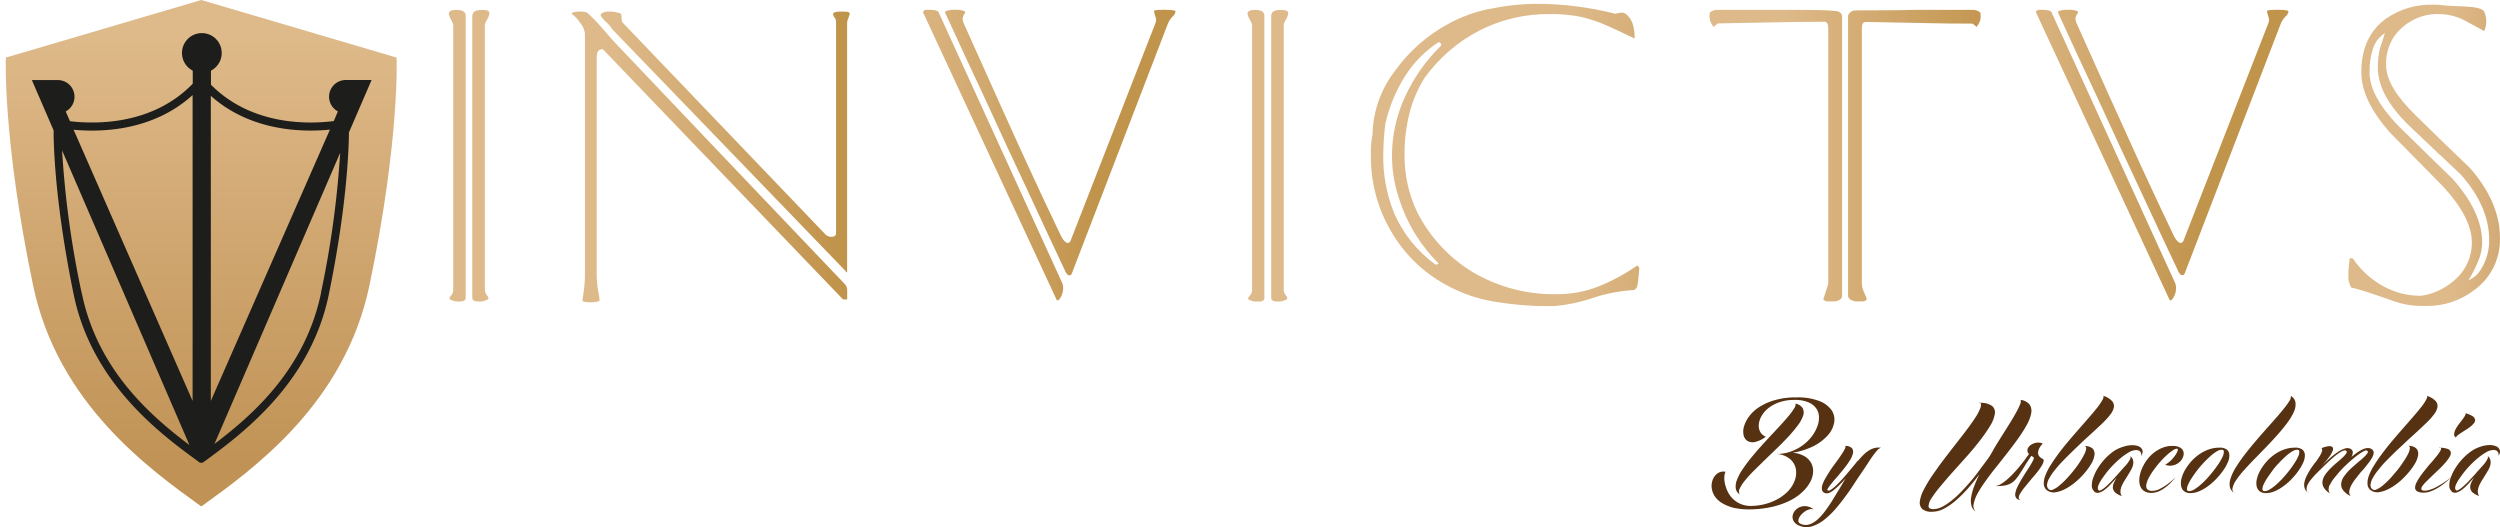 <svg xmlns="http://www.w3.org/2000/svg" xmlns:xlink="http://www.w3.org/1999/xlink" viewBox="0 0 533.61 112.57"><defs><style>.cls-1{fill:none;}.cls-2{clip-path:url(#clip-path);}.cls-3{fill:url(#linear-gradient);}.cls-4{clip-path:url(#clip-path-2);}.cls-5{fill:url(#linear-gradient-2);}.cls-6{clip-path:url(#clip-path-3);}.cls-7{fill:url(#linear-gradient-3);}.cls-8{clip-path:url(#clip-path-4);}.cls-9{fill:url(#linear-gradient-4);}.cls-10{clip-path:url(#clip-path-5);}.cls-11{fill:url(#linear-gradient-5);}.cls-12{clip-path:url(#clip-path-6);}.cls-13{fill:url(#linear-gradient-6);}.cls-14{clip-path:url(#clip-path-7);}.cls-15{fill:url(#linear-gradient-7);}.cls-16{clip-path:url(#clip-path-8);}.cls-17{fill:url(#linear-gradient-8);}.cls-18{fill:#563112;}.cls-19{clip-path:url(#clip-path-9);}.cls-20{fill:url(#linear-gradient-9);}.cls-21{fill:#1d1d1b;}</style><clipPath id="clip-path" transform="translate(1.25)"><path class="cls-1" d="M94.52,2.91A4.26,4.26,0,0,0,95,4.15a7.12,7.12,0,0,1,.49,1.06V62A1.88,1.88,0,0,1,95,63.12c-.36.41-.41.67-.18.79a3.86,3.86,0,0,0,2,.45c.89,0,1.33-.27,1.33-.8V3.35c0-.83-.68-1.24-2-1.24-1.06,0-1.59.27-1.59.8m5,.44V63.56c0,.53.43.8,1.3.8a3.63,3.63,0,0,0,2-.45c.24-.12.19-.39-.13-.84a2,2,0,0,1-.49-1.11V5.21a3.88,3.88,0,0,1,.49-1.06,3.3,3.3,0,0,0,.49-1.33c0-.47-.52-.71-1.56-.71-1.39,0-2.08.41-2.08,1.24"></path></clipPath><linearGradient id="linear-gradient" x1="5761.16" y1="3776.44" x2="5761.55" y2="3776.44" gradientTransform="matrix(22.26, 0, 0, -22.26, -128126.83, 84083.2)" gradientUnits="userSpaceOnUse"><stop offset="0" stop-color="#deb989"></stop><stop offset="0.21" stop-color="#deb989"></stop><stop offset="1" stop-color="#c1944c"></stop></linearGradient><clipPath id="clip-path-2" transform="translate(1.25)"><path class="cls-1" d="M120.85,2.73q-.18.09,0,.27a7.73,7.73,0,0,1,1.82,2,4.12,4.12,0,0,1,.93,2.13V58.24a26.4,26.4,0,0,1-.27,4.08c-.17,1.12-.26,1.71-.26,1.77,0,.29.62.44,1.86.44.12,0,.44,0,1-.09s.8-.17.8-.35a6,6,0,0,0-.18-1.24,23.05,23.05,0,0,1-.44-4.61V12.39c0-.94.19-1.52.58-1.72s.66-.22.84-.05l51.16,53.29h.89V62.05a2,2,0,0,0-.35-1.24q-24.8-26-49.5-52c-.88-1-1.75-2-2.61-3A35.66,35.66,0,0,0,124,2.64a5.74,5.74,0,0,0-1.42-.17,3.94,3.94,0,0,0-1.68.26m55.68.35a1.11,1.11,0,0,0,.27.63,1.3,1.3,0,0,1,.35,1.06v45c0,.53-.35.79-1.07.79a1.88,1.88,0,0,1-1.26-.59L131.59,4.76a2.27,2.27,0,0,1-.18-1.06c0-.47-.06-.73-.18-.79a6.11,6.11,0,0,0-2.4-.44A2.43,2.43,0,0,0,127,3c-.18.24.16.77,1,1.6a7.12,7.12,0,0,1,1.47,1.68l49.81,51.62c0,.17.09.23.28.17V4.86a2.2,2.2,0,0,1,.27-1,7.43,7.43,0,0,0,.26-.8c.12-.23,0-.41-.44-.53a6.81,6.81,0,0,0-1.24-.08c-1.25,0-1.87.2-1.87.61"></path></clipPath><linearGradient id="linear-gradient-2" x1="6001.11" y1="3650.94" x2="6001.5" y2="3650.94" gradientTransform="matrix(152.04, 0, 0, -152.04, -912289.79, 555124.58)" xlink:href="#linear-gradient"></linearGradient><clipPath id="clip-path-3" transform="translate(1.25)"><path class="cls-1" d="M196.31,2.09c-.41.15-.59.33-.54.55l28.56,61.45h.35a3.8,3.8,0,0,0,1-2.49,2.9,2.9,0,0,0-.15-1.07L199.09,2.62c-.18-.35-.84-.53-2-.53Zm48.76.27a5.65,5.65,0,0,0,.3,1.2,1.69,1.69,0,0,1,0,1.38L227.46,50.86c-.18.66-.44,1-.8,1s-.94-.47-1.41-1.42q-3.45-7.18-7.08-15.08-1.86-4-6.81-15-3.45-7.62-6.9-15.35a3.57,3.57,0,0,1-.26-1,2.57,2.57,0,0,1,.53-1.24c.12-.24-.06-.42-.53-.53a7,7,0,0,0-1.69-.18,5.56,5.56,0,0,0-1.46.18c-.44.11-.64.26-.58.44q4.17,9.14,8.43,18.18,5.49,12,8.51,18.36Q223.8,53,226,57.62c.3.77.62,1.15,1,1.15s.44-.21.62-.62c.06-.18.15-.41.26-.71L248,5.12a4.79,4.79,0,0,1,1-1.56,1.85,1.85,0,0,0,.67-1.11q0-.36-2.31-.36t-2.31.27"></path></clipPath><linearGradient id="linear-gradient-3" x1="5996.09" y1="3653.11" x2="5996.48" y2="3653.11" gradientTransform="matrix(138.11, 0, 0, -138.11, -827943.99, 504577.46)" xlink:href="#linear-gradient"></linearGradient><clipPath id="clip-path-4" transform="translate(1.25)"><path class="cls-1" d="M265,2.91a4.42,4.42,0,0,0,.49,1.24A7.12,7.12,0,0,1,266,5.21V62a1.88,1.88,0,0,1-.53,1.16c-.36.41-.42.67-.18.79a3.81,3.81,0,0,0,2,.45c.88,0,1.33-.27,1.33-.8V3.35c0-.83-.68-1.24-2-1.24-1.06,0-1.6.27-1.6.8m5.06.44V63.56c0,.53.43.8,1.29.8a3.64,3.64,0,0,0,2-.45c.23-.12.19-.39-.13-.84a2,2,0,0,1-.49-1.11V5.21a3.88,3.88,0,0,1,.49-1.06,3.24,3.24,0,0,0,.48-1.33c0-.47-.52-.71-1.56-.71-1.38,0-2.07.41-2.07,1.24"></path></clipPath><linearGradient id="linear-gradient-4" x1="5749.21" y1="3776.42" x2="5749.6" y2="3776.42" gradientTransform="matrix(22.26, 0, 0, -22.26, -127698.38, 84088.08)" xlink:href="#linear-gradient"></linearGradient><clipPath id="clip-path-5" transform="translate(1.25)"><path class="cls-1" d="M305,56.37a26.82,26.82,0,0,1-8.69-10.9A31.86,31.86,0,0,1,294,32.88a53.81,53.81,0,0,1,.44-6.48,32.67,32.67,0,0,1,4.12-10,23.44,23.44,0,0,1,7.32-7.44,5,5,0,0,0,.44.35c.12.18.06.39-.17.62a36.42,36.42,0,0,0-7.59,10.91,30.08,30.08,0,0,0-2.7,12.41,28.93,28.93,0,0,0,1.46,9,35.15,35.15,0,0,0,3.59,7.85,35.42,35.42,0,0,0,4.88,6.12,1.37,1.37,0,0,1-.35.27,3.29,3.29,0,0,1-.45-.1M316.67,1.89a31.42,31.42,0,0,0-9,3.32,33.52,33.52,0,0,0-11.17,9.92,22.94,22.94,0,0,0-4.79,13.54,18.59,18.59,0,0,0-.35,2.79v2a31.06,31.06,0,0,0,4.3,15.89,30,30,0,0,0,11.75,11.46,31.92,31.92,0,0,0,10.19,3.55,72.65,72.65,0,0,0,12.42,1,34,34,0,0,0,8.6-1.73,34.6,34.6,0,0,1,8.87-1.73,1.2,1.2,0,0,0,.75-.93,15.69,15.69,0,0,0,.22-1.73q.09-.89.18-1.86a.82.82,0,0,0-.44-.71,40.59,40.59,0,0,1-8.34,4.5,23.8,23.8,0,0,1-8.69,1.62,34,34,0,0,1-18-4.66A31.77,31.77,0,0,1,301.2,45.2a27.94,27.94,0,0,1-2.66-12.32,35.29,35.29,0,0,1,1.06-8.74,26.31,26.31,0,0,1,3.2-7.49A33.11,33.11,0,0,1,314.54,6.5,32.41,32.41,0,0,1,329.48,3a33.79,33.79,0,0,1,6.35.52,30.43,30.43,0,0,1,6.25,2.09q1.41.61,5.58,2.62a11.18,11.18,0,0,0-.31-2.75,4.42,4.42,0,0,0-1.06-2,2,2,0,0,0-1.29-.8,5.2,5.2,0,0,0-1.42.27,69.1,69.1,0,0,0-8.29-1.58,65.89,65.89,0,0,0-8.2-.55,48.83,48.83,0,0,0-10.42,1.11"></path></clipPath><linearGradient id="linear-gradient-5" x1="5997.79" y1="3651.72" x2="5998.18" y2="3651.72" gradientTransform="matrix(146.72, 0, 0, -146.72, -879676.2, 535796.59)" xlink:href="#linear-gradient"></linearGradient><clipPath id="clip-path-6" transform="translate(1.25)"><path class="cls-1" d="M366.81,2.11h-1.24a2.54,2.54,0,0,0-1.86.55,3.52,3.52,0,0,0,.05,1.68,3.57,3.57,0,0,0,.75,1.41L365.4,5q1.14,0,9.35-.18t13.43-.18c.54,0,.8.47.8,1.42V60.62c-.35,1.12-.71,2.21-1.06,3.27a1.15,1.15,0,0,0,1,.44h1.25a2.25,2.25,0,0,0,1.24-.35,1,1,0,0,0,.53-.8V3.44a1.13,1.13,0,0,0-.71-.93c-.48-.27-3.43-.4-8.87-.4Zm51.52,0h-10.9q-3.56.09-8.34.09c-3.19,0-4.82,0-4.88.09-.65.35-1,.74-1,1.15V63.18a1,1,0,0,0,.57.8,2.34,2.34,0,0,0,1.2.35h1.24a1.17,1.17,0,0,0,1-.44,11.52,11.52,0,0,0-.58-1.46,4.82,4.82,0,0,1-.48-1.81V6.1c0-.95.26-1.42.79-1.42q1.34,0,14.37.28,3.27.08,8.42.08a4,4,0,0,1,.89.71,4.37,4.37,0,0,0,.8-1.46,4,4,0,0,0,0-1.63,2.55,2.55,0,0,0-1.87-.55Z"></path></clipPath><linearGradient id="linear-gradient-6" x1="5997.51" y1="3651.49" x2="5997.9" y2="3651.49" gradientTransform="matrix(148.28, 0, 0, -148.28, -888946.46, 541476.63)" xlink:href="#linear-gradient"></linearGradient><clipPath id="clip-path-7" transform="translate(1.25)"><path class="cls-1" d="M433.85,2.09c-.41.15-.59.33-.53.55l28.55,61.45h.35a3.8,3.8,0,0,0,1-2.49,2.9,2.9,0,0,0-.15-1.07L436.63,2.62c-.18-.35-.83-.53-2-.53Zm48.77.27a5.65,5.65,0,0,0,.3,1.2,1.72,1.72,0,0,1,0,1.38L465,50.86c-.18.66-.44,1-.79,1s-.95-.47-1.42-1.42q-3.45-7.18-7.08-15.08-1.84-4-6.81-15Q445.45,12.74,442,5a3.34,3.34,0,0,1-.27-1,2.57,2.57,0,0,1,.53-1.24c.12-.24-.06-.42-.53-.53a6.92,6.92,0,0,0-1.68-.18,5.64,5.64,0,0,0-1.47.18c-.44.11-.63.26-.57.44q4.16,9.14,8.42,18.18,5.51,12,8.51,18.36,6.39,13.76,8.6,18.37c.3.77.62,1.15,1,1.15s.44-.21.62-.62c.06-.18.15-.41.27-.71L485.54,5.12a4.79,4.79,0,0,1,1-1.56,1.8,1.8,0,0,0,.67-1.11q0-.36-2.31-.36c-1.54,0-2.3.09-2.3.27"></path></clipPath><linearGradient id="linear-gradient-7" x1="5993.4" y1="3653.11" x2="5993.79" y2="3653.11" gradientTransform="matrix(138.11, 0, 0, -138.11, -827335.85, 504577.48)" xlink:href="#linear-gradient"></linearGradient><clipPath id="clip-path-8" transform="translate(1.25)"><path class="cls-1" d="M527.7,55.75a10.45,10.45,0,0,0,.85-4q0-6.48-6.3-13.57-5.76-5.58-11.53-11.26-6.2-6.39-6.2-11.44a15.48,15.48,0,0,1,.75-5.19,6.24,6.24,0,0,1,2.53-3.23c-.24.82-.6,1.92-1.07,3.28a16.88,16.88,0,0,0-.44,4.16q0,5.6,6.21,11.88,5.67,5.42,11.44,10.82Q530,44,530.05,51.06a11.52,11.52,0,0,1-1.68,6.29,5.68,5.68,0,0,1-2.75,2.48,28.56,28.56,0,0,0,2.08-4.08M508,4q-5.24,3.81-5.24,11.44,0,5.94,6.12,12.86l11.35,11.52q6.12,6.66,6.12,11.89a10.47,10.47,0,0,1-4,8.33,13.5,13.5,0,0,1-6.83,3.1A16.57,16.57,0,0,1,507.27,61a18.65,18.65,0,0,1-6.3-5.81c-.36-.12-.59-.12-.71,0L500.08,57a17.29,17.29,0,0,0-.09,1.76,4.91,4.91,0,0,0,.62,2.64q1.15.07,9.14,2.9a17.28,17.28,0,0,0,5.67,1h1.42a16.36,16.36,0,0,0,10-3.37,13.23,13.23,0,0,0,5.5-11.26q0-7.46-6.39-14.81-5.85-5.58-11.61-11.26-6.3-6.12-6.3-10.73a10.65,10.65,0,0,1,1.51-5.76,11,11,0,0,1,3.81-3.59A10.92,10.92,0,0,1,519.15,3a12.26,12.26,0,0,1,5.05,1.06,16.14,16.14,0,0,1,1.69.89c1.77.94,2.8,1.5,3.1,1.68a4.79,4.79,0,0,0,.44-2.13,4.91,4.91,0,0,0-.44-2c-.3-.66-1.7-1-4.21-1.12s-4-.17-4.57-.26A13.39,13.39,0,0,0,518.08,1,16.74,16.74,0,0,0,508,4"></path></clipPath><linearGradient id="linear-gradient-8" x1="5959.38" y1="3668.89" x2="5959.77" y2="3668.89" gradientTransform="matrix(82.9, 0, 0, -82.9, -493513.63, 304172.88)" gradientUnits="userSpaceOnUse"><stop offset="0" stop-color="#deb989"></stop><stop offset="0.21" stop-color="#deb989"></stop><stop offset="1" stop-color="#c09255"></stop></linearGradient><clipPath id="clip-path-9" transform="translate(1.25)"><path class="cls-1" d="M83.41,12.29h0m0,0h0m0,0h0M.31,12.2,0,12.28S-.72,29.59,5.81,60.9c5.27,25.28,24.92,39.28,35.9,47.2,11-7.92,30.63-21.92,35.9-47.2,6.53-31.3,5.79-48.6,5.79-48.62h0l-.51-.14h0L41.71,0,.31,12.2"></path></clipPath><linearGradient id="linear-gradient-9" x1="6031.68" y1="3608.46" x2="6032.07" y2="3608.46" gradientTransform="matrix(0, 294.95, 294.95, 0, -1064285, -1779066.54)" xlink:href="#linear-gradient-8"></linearGradient></defs><g id="Capa_2" data-name="Capa 2"><g id="Layer_1" data-name="Layer 1"><g class="cls-2"><rect class="cls-3" x="95.77" y="2.11" width="8.69" height="62.25"></rect></g><g class="cls-4"><rect class="cls-5" x="121.98" y="2.47" width="59.47" height="62.07"></rect></g><g class="cls-6"><rect class="cls-7" x="196.97" y="2.09" width="53.97" height="62"></rect></g><g class="cls-8"><rect class="cls-9" x="266.28" y="2.11" width="8.69" height="62.25"></rect></g><g class="cls-10"><rect class="cls-11" x="292.61" y="0.78" width="57.28" height="64.55"></rect></g><g class="cls-12"><rect class="cls-13" x="364.84" y="2.11" width="57.96" height="62.22"></rect></g><g class="cls-14"><rect class="cls-15" x="434.51" y="2.09" width="53.97" height="62"></rect></g><g class="cls-16"><rect class="cls-17" x="501.25" y="0.96" width="32.36" height="64.37"></rect></g><path class="cls-18" d="M378.38,96.9h-.48a9.15,9.15,0,0,0,3-.49,10.07,10.07,0,0,0,2.53-1.3,9.3,9.3,0,0,0,1.95-1.85,8.34,8.34,0,0,0,1.22-2.12A5.35,5.35,0,0,0,387,89a3.29,3.29,0,0,0-.6-1.85,3.86,3.86,0,0,0-1.71-1.3,7.35,7.35,0,0,0-2.92-.49,9.75,9.75,0,0,0-3.18.48,8.08,8.08,0,0,0-2.34,1.23,5.82,5.82,0,0,0-1.48,1.68,4.39,4.39,0,0,0-.61,1.79,2.81,2.81,0,0,0,.27,1.58,2.35,2.35,0,0,0,1.22,1.09,5.88,5.88,0,0,1-2.35,1.14,2.24,2.24,0,0,1-1.61-.26,2,2,0,0,1-.79-1.26A3.84,3.84,0,0,1,371,91a6.78,6.78,0,0,1,1.1-2.13,8.09,8.09,0,0,1,2.17-2,12.41,12.41,0,0,1,3.34-1.47,16.13,16.13,0,0,1,4.58-.58,12.94,12.94,0,0,1,4.81.75,5.8,5.8,0,0,1,2.64,1.91,3.55,3.55,0,0,1,.62,2.59A5.44,5.44,0,0,1,389,92.78a10.33,10.33,0,0,1-3,2.36,14.93,14.93,0,0,1-4.66,1.49,6,6,0,0,1,2.51.72,3.81,3.81,0,0,1,1.46,1.44,3.65,3.65,0,0,1,.44,1.92,5.08,5.08,0,0,1-.6,2.13,8.14,8.14,0,0,1-1.64,2.12,10.81,10.81,0,0,1-2.66,1.86,16.82,16.82,0,0,1-3.7,1.33,22.28,22.28,0,0,1-4.73.57,15.09,15.09,0,0,1-3.58-.32,9.06,9.06,0,0,1-2.49-1,4.86,4.86,0,0,1-1.52-1.37,3.93,3.93,0,0,1-.67-1.56,3.58,3.58,0,0,1,0-1.53,3.44,3.44,0,0,1,.57-1.29,2.5,2.5,0,0,1,1-.82,2.19,2.19,0,0,1,1.32-.13,3,3,0,0,0-.25,1.14,5.47,5.47,0,0,0,.17,1.56,7.43,7.43,0,0,0,.63,1.69,5.59,5.59,0,0,0,1.16,1.51,5.53,5.53,0,0,0,1.75,1.06,5.79,5.79,0,0,0,2.39.31,11.82,11.82,0,0,0,4.37-1,9.75,9.75,0,0,0,3-2,6.58,6.58,0,0,0,1.6-2.54,4.65,4.65,0,0,0,.15-2.54,3.73,3.73,0,0,0-1.31-2,5,5,0,0,0-2.81-1Zm-8.28,8.62a1.77,1.77,0,0,1-.86-1.27,3.59,3.59,0,0,1,.24-1.77,10.65,10.65,0,0,1,1.1-2.14c.51-.77,1.08-1.56,1.74-2.38s1.35-1.64,2.11-2.48,1.49-1.66,2.24-2.45l2.13-2.29c.67-.73,1.26-1.4,1.76-2a13.74,13.74,0,0,0,1.15-1.59,1.35,1.35,0,0,0,.29-1,2.33,2.33,0,0,1,1.54,1,2.1,2.1,0,0,1,.07,1.59,7.12,7.12,0,0,1-1.09,2,29.25,29.25,0,0,1-1.92,2.31c-.73.8-1.54,1.62-2.41,2.47s-1.74,1.68-2.59,2.5l-2.43,2.38a26.86,26.86,0,0,0-1.94,2.13,8.26,8.26,0,0,0-1.14,1.75,1.19,1.19,0,0,0,0,1.23" transform="translate(1.25)"></path><path class="cls-18" d="M395.3,98.38l.12-.12A14.66,14.66,0,0,1,396.58,97a6.93,6.93,0,0,1,1.19-.92,3.88,3.88,0,0,1,1.24-.48,2.92,2.92,0,0,1,1.28,0c-.27,0-.63.21-1.07.76a25.44,25.44,0,0,0-1.55,2.15c-.59.9-1.24,1.91-2,3s-1.46,2.26-2.27,3.4-1.63,2.24-2.5,3.28a18,18,0,0,1-2.66,2.65,8.3,8.3,0,0,1-2.72,1.5,3.84,3.84,0,0,1-2.69-.13,2.44,2.44,0,0,1-1.22-.94,1.85,1.85,0,0,1-.24-1.17,2.26,2.26,0,0,1,.51-1.1,2.72,2.72,0,0,1,2.47-.94,3.08,3.08,0,0,1,1.54.7,1.39,1.39,0,0,0-.86-.06,3.4,3.4,0,0,0-.93.4,4.31,4.31,0,0,0-.81.67,3.34,3.34,0,0,0-.55.79,1.32,1.32,0,0,0-.13.73.68.68,0,0,0,.47.51,2.49,2.49,0,0,0,1.71.17,4.55,4.55,0,0,0,1.66-.88,10.17,10.17,0,0,0,1.59-1.66c.53-.68,1.05-1.42,1.57-2.23s1-1.65,1.56-2.54,1-1.75,1.57-2.61c-.45.49-.89,1-1.31,1.39a14,14,0,0,1-1.19,1.09,4.51,4.51,0,0,1-1,.64,1.28,1.28,0,0,1-.83.11,1,1,0,0,1-.75-.65,1.92,1.92,0,0,1,.07-1.12,6.67,6.67,0,0,1,.66-1.45c.31-.54.65-1.08,1-1.63s.77-1.1,1.17-1.65.75-1,1.08-1.53a11.88,11.88,0,0,0,.78-1.25,1.5,1.5,0,0,0,.25-.83,1.89,1.89,0,0,1,1.38.51,1.28,1.28,0,0,1,.19,1.1,4.62,4.62,0,0,1-.65,1.48,18.07,18.07,0,0,1-1.19,1.68q-.68.86-1.38,1.68c-.48.55-.9,1-1.26,1.48a9.9,9.9,0,0,0-.82,1.09q-.27.44-.06.51a.84.84,0,0,0,.64-.16,7,7,0,0,0,.91-.7c.34-.31.71-.68,1.12-1.11s.82-.89,1.24-1.39.85-1,1.27-1.51.83-1,1.21-1.5" transform="translate(1.25)"></path><path class="cls-18" d="M421.29,86a4.07,4.07,0,0,1,2.65.64,1.8,1.8,0,0,1,.59,1.72,6.85,6.85,0,0,1-1,2.53A31.72,31.72,0,0,1,421.38,94q-1.26,1.64-2.78,3.35l-3,3.35c-1,1.09-1.85,2.12-2.66,3.08a24.39,24.39,0,0,0-1.9,2.53,3.33,3.33,0,0,0-.65,1.72c0,.43.38.64,1.07.64a4.14,4.14,0,0,0,1.7-.43A10.64,10.64,0,0,0,415.1,107a19.53,19.53,0,0,0,2-1.78c.68-.68,1.36-1.43,2.05-2.22s1.36-1.63,2-2.51,1.32-1.76,1.95-2.63,1.09-1.85,1.65-2.76,1.12-1.81,1.66-2.66L427.94,90q.71-1.16,1.2-2.07a13.55,13.55,0,0,0,.76-1.57,1.61,1.61,0,0,0,.16-1,2.9,2.9,0,0,1,1.91,1,2.53,2.53,0,0,1,.33,1.83,7.92,7.92,0,0,1-.91,2.43,28.33,28.33,0,0,1-1.79,2.85c-.7,1-1.47,2-2.3,3.08l-2.46,3.13c-.82,1-1.58,2-2.28,3a23.84,23.84,0,0,0-1.73,2.7,7.64,7.64,0,0,0-.82,2.22,1.66,1.66,0,0,0,.43,1.56,2.07,2.07,0,0,1-.9-1.23,4.2,4.2,0,0,1-.05-1.82,11.9,11.9,0,0,1,.62-2.28,28.07,28.07,0,0,1,1.14-2.61c-.81,1.08-1.64,2.11-2.49,3.07a25.65,25.65,0,0,1-2.57,2.55,13.07,13.07,0,0,1-2.55,1.75,5.39,5.39,0,0,1-2.44.64,3.08,3.08,0,0,1-2.16-.59,1.9,1.9,0,0,1-.51-1.64,7.28,7.28,0,0,1,.82-2.44,29.43,29.43,0,0,1,1.78-3c.71-1,1.5-2.15,2.36-3.28s1.72-2.26,2.58-3.35,1.67-2.15,2.44-3.16,1.4-1.92,1.92-2.73a9.53,9.53,0,0,0,1.05-2.06c.18-.56.11-.94-.19-1.15" transform="translate(1.25)"></path><path class="cls-18" d="M434.84,94.59a4.34,4.34,0,0,0-.89,1.25,2.76,2.76,0,0,0-.16.54,1.28,1.28,0,0,0,0,.55,1.3,1.3,0,0,0,.28.53,1.88,1.88,0,0,0,.61.44.48.48,0,0,1,.25.63,3.63,3.63,0,0,1-.52,1.09,13.59,13.59,0,0,1-1,1.37l-1.27,1.5L430.9,104a10.36,10.36,0,0,0-.92,1.29,2.14,2.14,0,0,0-.35,1c0,.25.16.4.51.46a1.31,1.31,0,0,1-1.06-.47,1.36,1.36,0,0,1-.17-1,4.85,4.85,0,0,1,.48-1.42c.26-.53.55-1.06.88-1.61s.66-1.08,1-1.61.66-1,.92-1.46a9.43,9.43,0,0,0,.58-1.08c.12-.29.11-.48,0-.55a1.36,1.36,0,0,1-.24-.13,1.37,1.37,0,0,1-.2-.13q-.87,1.27-1.47,2.25c-.39.65-.75,1.21-1.06,1.68a10.26,10.26,0,0,1-.92,1.21,3.67,3.67,0,0,1-1,.78,4.32,4.32,0,0,1-1.3.43,12,12,0,0,1-1.85.12,4,4,0,0,0,1.33-.59,10.08,10.08,0,0,0,1.42-1.12,18.65,18.65,0,0,0,1.4-1.41c.46-.51.88-1,1.27-1.49s.73-.92,1-1.31.52-.71.67-.93a1.12,1.12,0,0,1-.33-.72,1.21,1.21,0,0,1,.19-.68,1.91,1.91,0,0,1,.57-.56,2.81,2.81,0,0,1,.8-.38,2.65,2.65,0,0,1,.89-.1,2,2,0,0,1,.87.23m-4.43,12.09h0" transform="translate(1.25)"></path><path class="cls-18" d="M447.72,84.5a4.25,4.25,0,0,1,1.83,1.1,1.6,1.6,0,0,1,.39,1.34,3.64,3.64,0,0,1-.76,1.55,15.5,15.5,0,0,1-1.6,1.77c-.64.63-1.35,1.28-2.13,2s-1.55,1.4-2.34,2.15-1.44,1.38-2.15,2.07-1.37,1.35-2,2-1.17,1.29-1.65,1.89a11.37,11.37,0,0,0-1.14,1.68,3.55,3.55,0,0,0-.49,1.38,1.16,1.16,0,0,0,.37,1,.77.77,0,0,0,.9.07,5.13,5.13,0,0,0,1.33-.84,15.38,15.38,0,0,0,1.54-1.45c.54-.57,1.06-1.17,1.55-1.79a22.5,22.5,0,0,0,1.35-1.87,14.67,14.67,0,0,0,.95-1.67,3.4,3.4,0,0,0,.37-1.21.4.4,0,0,0-.45-.46,2.5,2.5,0,0,1,1.79.51,1.61,1.61,0,0,1,.43,1.34,4.79,4.79,0,0,1-.65,1.85,12.56,12.56,0,0,1-1.42,2,16,16,0,0,1-1.93,1.93,12.73,12.73,0,0,1-2.15,1.48,7,7,0,0,1-2.09.74,2.39,2.39,0,0,1-1.73-.3,1.72,1.72,0,0,1-.84-1.31,4.28,4.28,0,0,1,.3-1.9,12.56,12.56,0,0,1,1.17-2.31c.53-.84,1.13-1.7,1.8-2.6s1.4-1.79,2.17-2.7,1.53-1.79,2.28-2.64l2.12-2.43c.66-.76,1.23-1.45,1.7-2.05a11.27,11.27,0,0,0,1-1.52c.22-.41.26-.69.12-.83" transform="translate(1.25)"></path><path class="cls-18" d="M445.79,104.89a1.43,1.43,0,0,1-.55-1.12,4.76,4.76,0,0,1,.26-1.7,10.85,10.85,0,0,1,.93-2,13.15,13.15,0,0,1,1.49-2,12.55,12.55,0,0,1,1.88-1.69A7.47,7.47,0,0,1,452,95.34a6,6,0,0,1,1.88-.32,3.61,3.61,0,0,1,1.34.24,1.41,1.41,0,0,1,.74.65,1.14,1.14,0,0,1,.06.89,2.55,2.55,0,0,1-.17.41.69.69,0,0,0-.1.17,1.24,1.24,0,0,0,0-.66,1,1,0,0,0-.32-.45,1.26,1.26,0,0,0-.8-.2,3.29,3.29,0,0,0-1.59.54,12.75,12.75,0,0,0-1.9,1.38,20.38,20.38,0,0,0-1.89,1.84,18.11,18.11,0,0,0-1.58,2,8.67,8.67,0,0,0-1,1.69c-.2.5-.2.86,0,1.08s.29.1.55,0a5.62,5.62,0,0,0,.95-.68c.36-.32.77-.7,1.22-1.17s.91-1,1.38-1.5c.31-.37.65-.75,1-1.14s.72-.77,1-1.13a5.61,5.61,0,0,0,.65-1c.14-.29.14-.5,0-.66a1.7,1.7,0,0,1,.62.9,2.39,2.39,0,0,1,0,1,4.06,4.06,0,0,1-.45,1.1c-.21.38-.44.77-.68,1.16l-.73,1.17a8.39,8.39,0,0,0-.59,1.15,3.1,3.1,0,0,0-.24,1.08,1.55,1.55,0,0,0,.29,1,4,4,0,0,1-1.34-.7,1.64,1.64,0,0,1-.55-.89,2,2,0,0,1,.14-1.09,6.58,6.58,0,0,1,.71-1.3l-1.33,1.45a10.2,10.2,0,0,1-1.27,1.17,3.37,3.37,0,0,1-1.19.63,1.23,1.23,0,0,1-1.08-.21" transform="translate(1.25)"></path><path class="cls-18" d="M462.44,95.19a3,3,0,0,1,1.7.38,1.48,1.48,0,0,1,.68.94,1.93,1.93,0,0,1-.18,1.18,2.82,2.82,0,0,1-.83,1.06,3.26,3.26,0,0,1-1.32.6,2.68,2.68,0,0,1-1.59-.16,6.23,6.23,0,0,0,1.31-1,7.79,7.79,0,0,0,.92-1.14,3.21,3.21,0,0,0,.44-.91c.05-.25,0-.38-.15-.38a1.86,1.86,0,0,0-.91.39,9.16,9.16,0,0,0-1.28,1,17.89,17.89,0,0,0-1.42,1.45c-.48.55-.92,1.1-1.33,1.67a12,12,0,0,0-1.05,1.66,5,5,0,0,0-.55,1.46,1.27,1.27,0,0,0,.16,1,1.33,1.33,0,0,0,1.11.38,3.64,3.64,0,0,0,1.66-.45,10.73,10.73,0,0,0,1.61-1,15.2,15.2,0,0,0,1.71-1.47,12.6,12.6,0,0,1-1.56,1.68,8.84,8.84,0,0,1-1.64,1.15,4,4,0,0,1-2,.52,2.6,2.6,0,0,1-1.58-.43,2.21,2.21,0,0,1-.82-1.13,4,4,0,0,1-.14-1.61,7.05,7.05,0,0,1,.48-1.84,8.8,8.8,0,0,1,1-1.84,8.07,8.07,0,0,1,1.48-1.61,7.29,7.29,0,0,1,1.88-1.13,5.51,5.51,0,0,1,2.18-.43" transform="translate(1.25)"></path><path class="cls-18" d="M472.51,95.55a2.43,2.43,0,0,1,1.55.41,1.55,1.55,0,0,1,.53,1.1,3.49,3.49,0,0,1-.3,1.56,9.82,9.82,0,0,1-1,1.78,14.62,14.62,0,0,1-1.46,1.78,12.78,12.78,0,0,1-1.76,1.56,9.37,9.37,0,0,1-1.89,1.1,4.73,4.73,0,0,1-1.84.41,2.18,2.18,0,0,1-1.42-.41,1.84,1.84,0,0,1-.62-1.1,3.66,3.66,0,0,1,.07-1.56,7.26,7.26,0,0,1,.71-1.78,11.17,11.17,0,0,1,1.26-1.78,9.73,9.73,0,0,1,1.7-1.56,9,9,0,0,1,2.08-1.1,6.93,6.93,0,0,1,2.36-.41m-6.43,9.28a2.3,2.3,0,0,0,1.08-.38,8.75,8.75,0,0,0,1.34-1,18.9,18.9,0,0,0,1.44-1.41c.48-.53.93-1.07,1.36-1.63s.82-1.1,1.16-1.63a8.46,8.46,0,0,0,.77-1.41,2.15,2.15,0,0,0,.21-1c0-.25-.19-.38-.49-.38a2.21,2.21,0,0,0-1.05.38,8.71,8.71,0,0,0-1.33,1q-.7.63-1.44,1.41a21,21,0,0,0-1.39,1.63c-.43.56-.81,1.1-1.15,1.63a9.93,9.93,0,0,0-.78,1.41,2.09,2.09,0,0,0-.23,1c0,.25.19.38.5.38" transform="translate(1.25)"></path><path class="cls-18" d="M475.7,105.21a1.87,1.87,0,0,1-1-1.26,3.61,3.61,0,0,1,.16-1.83,10.24,10.24,0,0,1,1.07-2.29c.51-.82,1.09-1.68,1.76-2.56s1.38-1.77,2.15-2.68,1.54-1.8,2.31-2.67l2.21-2.49c.7-.8,1.31-1.52,1.83-2.17a13.91,13.91,0,0,0,1.22-1.69,1.46,1.46,0,0,0,.3-1.07,2,2,0,0,1,1,1.43,3.69,3.69,0,0,1-.33,1.93,11.75,11.75,0,0,1-1.36,2.3c-.6.82-1.29,1.67-2.06,2.54s-1.58,1.75-2.44,2.64L480,97.93c-.82.84-1.57,1.64-2.27,2.41a18.36,18.36,0,0,0-1.67,2.12,4.91,4.91,0,0,0-.78,1.68.93.93,0,0,0,.43,1.07" transform="translate(1.25)"></path><path class="cls-18" d="M488.62,95.55a2.43,2.43,0,0,1,1.55.41,1.52,1.52,0,0,1,.54,1.1,3.52,3.52,0,0,1-.31,1.56,9.82,9.82,0,0,1-1,1.78,13.75,13.75,0,0,1-1.46,1.78,12.22,12.22,0,0,1-1.76,1.56,9.3,9.3,0,0,1-1.88,1.1,4.81,4.81,0,0,1-1.85.41,2.18,2.18,0,0,1-1.42-.41,1.89,1.89,0,0,1-.62-1.1,3.66,3.66,0,0,1,.07-1.56,6.93,6.93,0,0,1,.72-1.78,10.49,10.49,0,0,1,1.25-1.78,10.1,10.1,0,0,1,1.7-1.56,9.19,9.19,0,0,1,2.08-1.1,6.93,6.93,0,0,1,2.36-.41m-6.43,9.28a2.3,2.3,0,0,0,1.08-.38,9.3,9.3,0,0,0,1.35-1,18.85,18.85,0,0,0,1.43-1.41c.48-.53.93-1.07,1.37-1.63s.81-1.1,1.15-1.63a8.46,8.46,0,0,0,.77-1.41,2.15,2.15,0,0,0,.21-1c0-.25-.19-.38-.49-.38a2.21,2.21,0,0,0-1.05.38,9.22,9.22,0,0,0-1.33,1c-.46.42-.95.89-1.44,1.41s-1,1.07-1.39,1.63-.81,1.1-1.15,1.63a9.93,9.93,0,0,0-.78,1.41,2.09,2.09,0,0,0-.23,1c0,.25.19.38.5.38" transform="translate(1.25)"></path><path class="cls-18" d="M491.47,105.25a2.12,2.12,0,0,1-.83-1.12,2.64,2.64,0,0,1,0-1.31,5.36,5.36,0,0,1,.54-1.41A13.19,13.19,0,0,1,492,100c.32-.47.64-.93,1-1.37s.62-.86.85-1.24a4.55,4.55,0,0,0,.5-1,.75.75,0,0,0-.08-.74,6.88,6.88,0,0,1,1-.32,2.7,2.7,0,0,1,.85-.09.65.65,0,0,1,.52.25.87.87,0,0,1,0,.76,5.76,5.76,0,0,1-.78,1.34,25.2,25.2,0,0,1-1.73,2.06c.55-.58,1.13-1.14,1.74-1.69a17,17,0,0,1,1.77-1.41,6.12,6.12,0,0,1,1.6-.8,1.46,1.46,0,0,1,1.24.07.84.84,0,0,1,.46.72,2.23,2.23,0,0,1-.29,1c.4-.34.79-.65,1.19-.93a7.45,7.45,0,0,1,1.16-.67,2.8,2.8,0,0,1,1.05-.3,1.42,1.42,0,0,1,.87.19.92.92,0,0,1,.48.79,2.48,2.48,0,0,1-.36,1.1,10.53,10.53,0,0,1-.91,1.32c-.38.47-.78,1-1.21,1.45s-.83,1-1.23,1.5a10.47,10.47,0,0,0-1,1.46,4.11,4.11,0,0,0-.49,1.33,1.35,1.35,0,0,0,.27,1.1,4.22,4.22,0,0,1-1.66-1.34,2,2,0,0,1-.33-1.43,3.22,3.22,0,0,1,.62-1.47,10.58,10.58,0,0,1,1.22-1.42c.47-.46,1-.9,1.48-1.33s1-.81,1.34-1.15a6.33,6.33,0,0,0,.87-.92c.19-.26.21-.46,0-.61s-.39-.07-.78.13a9.21,9.21,0,0,0-1.39.91c-.53.4-1.1.87-1.7,1.41s-1.18,1.1-1.72,1.68-1,1.17-1.48,1.74a7.1,7.1,0,0,0-.92,1.51l0-.12a2.39,2.39,0,0,0-.24,1,1.24,1.24,0,0,0,.3.84,3.55,3.55,0,0,1-1.37-1.32,2.08,2.08,0,0,1-.22-1.37,3.49,3.49,0,0,1,.61-1.38,11.44,11.44,0,0,1,1.14-1.32c.43-.42.87-.83,1.33-1.21s.85-.74,1.2-1.06a4.52,4.52,0,0,0,.76-.85c.16-.24.16-.43,0-.58s-.37-.1-.68,0a5.23,5.23,0,0,0-1.11.65c-.42.31-.89.69-1.39,1.14s-1,.93-1.54,1.44h0l-.91.89q-.5.5-1,1c-.33.36-.63.71-.92,1.07a5.64,5.64,0,0,0-.66,1,2.45,2.45,0,0,0-.25,1,1.14,1.14,0,0,0,.32.83m4.42-1.31.06-.2c0-.07.05-.14.08-.2Z" transform="translate(1.25)"></path><path class="cls-18" d="M516.78,84.5a4.24,4.24,0,0,1,1.84,1.1,1.57,1.57,0,0,1,.38,1.34,3.53,3.53,0,0,1-.76,1.55,13.82,13.82,0,0,1-1.6,1.77c-.64.63-1.35,1.28-2.12,2s-1.56,1.4-2.34,2.15L510,96.45c-.7.68-1.36,1.35-2,2s-1.17,1.29-1.64,1.89a10.76,10.76,0,0,0-1.15,1.68,3.68,3.68,0,0,0-.48,1.38,1.13,1.13,0,0,0,.36,1,.79.79,0,0,0,.91.07,5.31,5.31,0,0,0,1.33-.84,16.54,16.54,0,0,0,1.54-1.45c.54-.57,1-1.17,1.55-1.79a22.35,22.35,0,0,0,1.34-1.87,13.49,13.49,0,0,0,1-1.67,3.35,3.35,0,0,0,.36-1.21.39.39,0,0,0-.44-.46,2.47,2.47,0,0,1,1.78.51,1.61,1.61,0,0,1,.43,1.34,4.76,4.76,0,0,1-.64,1.85,13.31,13.31,0,0,1-1.43,2,16.65,16.65,0,0,1-1.92,1.93,12.41,12.41,0,0,1-2.16,1.48,6.92,6.92,0,0,1-2.09.74,2.4,2.4,0,0,1-1.73-.3,1.69,1.69,0,0,1-.83-1.31,4.41,4.41,0,0,1,.29-1.9,12,12,0,0,1,1.18-2.31c.52-.84,1.12-1.7,1.8-2.6s1.39-1.79,2.16-2.7,1.53-1.79,2.28-2.64,1.46-1.67,2.12-2.43,1.23-1.45,1.7-2.05a9.65,9.65,0,0,0,1-1.52c.22-.41.26-.69.12-.83" transform="translate(1.25)"></path><path class="cls-18" d="M519.36,95.57a4.9,4.9,0,0,1,1.85.26,1,1,0,0,1,.65.7,1.55,1.55,0,0,1-.27,1,8.79,8.79,0,0,1-.92,1.25c-.39.45-.82.9-1.31,1.37l-1.44,1.37-1.28,1.25a6.75,6.75,0,0,0-.86,1,.81.81,0,0,0-.19.7c.06.17.31.26.75.26a2.9,2.9,0,0,0,.83-.13,7.91,7.91,0,0,0,.93-.32,8.35,8.35,0,0,0,.94-.48c.32-.17.62-.35.91-.53a21.45,21.45,0,0,0,2.07-1.47,16.73,16.73,0,0,1-1.95,1.68c-.29.22-.6.42-.92.62a8,8,0,0,1-1,.53,7.38,7.38,0,0,1-1,.38,3.89,3.89,0,0,1-1.05.14,2.76,2.76,0,0,1-1.4-.27.88.88,0,0,1-.46-.73,2.25,2.25,0,0,1,.26-1.07,9.47,9.47,0,0,1,.77-1.32c.32-.46.68-.93,1.08-1.43s.79-1,1.19-1.43.77-.9,1.11-1.31a11.6,11.6,0,0,0,.81-1.08,2.07,2.07,0,0,0,.33-.73c0-.18-.11-.27-.38-.27M525,88.2a5.28,5.28,0,0,1,1.51.64,1.13,1.13,0,0,1,.53.71,1,1,0,0,1-.22.74,4.6,4.6,0,0,1-.73.74,11.45,11.45,0,0,1-1,.7l-1,.64c-.32.21-.58.4-.79.57s-.32.32-.32.45a.73.73,0,0,1-.41-.69,2.7,2.7,0,0,1,.27-1,7.53,7.53,0,0,1,.66-1.06l.77-1c.24-.33.44-.62.59-.87s.2-.45.14-.58" transform="translate(1.25)"></path><path class="cls-18" d="M522.09,104.89a1.47,1.47,0,0,1-.55-1.12,4.76,4.76,0,0,1,.26-1.7,10.3,10.3,0,0,1,.94-2,12.73,12.73,0,0,1,3.36-3.67,7.47,7.47,0,0,1,2.17-1.08,6.07,6.07,0,0,1,1.88-.32,3.61,3.61,0,0,1,1.34.24,1.44,1.44,0,0,1,.75.65,1.14,1.14,0,0,1,.06.89,3.66,3.66,0,0,1-.18.41.69.69,0,0,0-.1.17,1.15,1.15,0,0,0,0-.66,1,1,0,0,0-.31-.45,1.28,1.28,0,0,0-.8-.2,3.32,3.32,0,0,0-1.6.54,12.75,12.75,0,0,0-1.9,1.38,21.71,21.71,0,0,0-1.89,1.84,19.41,19.41,0,0,0-1.58,2,8.09,8.09,0,0,0-1,1.69c-.2.5-.21.86,0,1.08s.28.1.55,0a6,6,0,0,0,.94-.68c.36-.32.77-.7,1.22-1.17s.91-1,1.39-1.5c.3-.37.65-.75,1-1.14s.71-.77,1-1.13a5.61,5.61,0,0,0,.65-1c.14-.29.14-.5,0-.66a1.7,1.7,0,0,1,.62.9,2.39,2.39,0,0,1,0,1,4,4,0,0,1-.44,1.1c-.22.38-.45.77-.69,1.16l-.73,1.17a8.39,8.39,0,0,0-.59,1.15,3.63,3.63,0,0,0-.24,1.08,1.62,1.62,0,0,0,.29,1,4,4,0,0,1-1.34-.7,1.57,1.57,0,0,1-.54-.89,1.94,1.94,0,0,1,.13-1.09,6.58,6.58,0,0,1,.71-1.3l-1.33,1.45a9.54,9.54,0,0,1-1.27,1.17,3.37,3.37,0,0,1-1.19.63,1.24,1.24,0,0,1-1.08-.21" transform="translate(1.25)"></path><g class="cls-19"><rect class="cls-20" width="85.39" height="108.1"></rect></g><path class="cls-21" d="M78.06,17.08H72.55a3.56,3.56,0,0,0-1.68,6.7L70,25.84c-5,.64-17.39,1.15-26.22-7.76v-3a3.6,3.6,0,0,0,.6-.38,4.24,4.24,0,1,0-5.09,0,4.67,4.67,0,0,0,.6.38v2.79c-8.72,9-21.06,8.62-26.2,8l-.92-2.08a3.56,3.56,0,0,0-1.67-6.7H5.55l4.64,10.73c0,4.09.44,16.28,4.28,35C18.38,81.87,33.08,92.66,41,98.46l.21.16a.85.85,0,0,0,1,0l.22-.16c7.9-5.8,22.61-16.59,26.51-35.64,3.71-18.08,4.24-30.07,4.29-34.56ZM69.17,27.67,43.75,85.58V20.46c8.65,7.71,19.88,7.76,25.42,7.21M39.86,20.29V85.58L14.46,27.69c5.65.54,16.83.39,25.4-7.4M16.17,62.47A202.35,202.35,0,0,1,12,32.11L39.19,95c-8.28-6.24-19.65-16.07-23-32.51m51.09,0C63.93,78.72,52.77,88.52,44.52,94.76L71.36,32.61a205.76,205.76,0,0,1-4.1,29.86" transform="translate(1.25)"></path></g></g></svg>